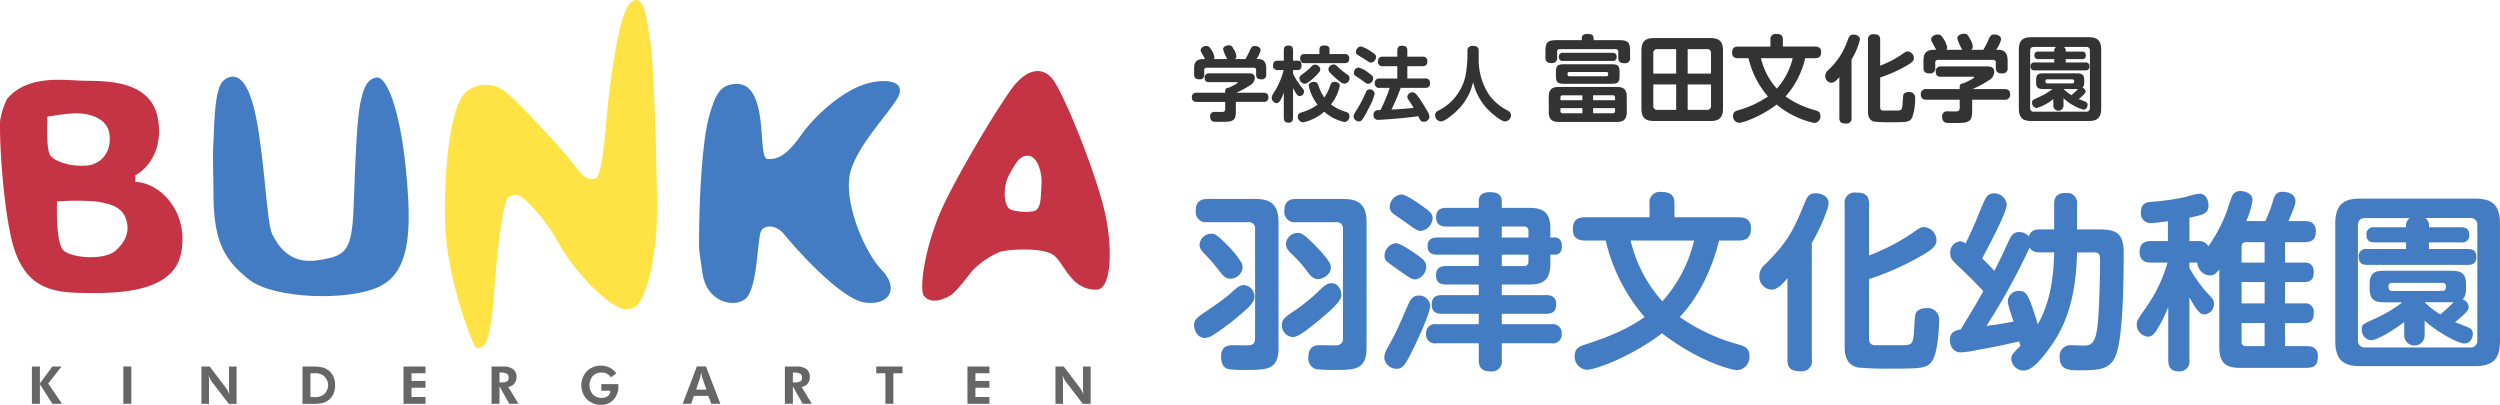 <svg xmlns="http://www.w3.org/2000/svg" width="500.001" height="80.961" viewBox="0 0 500.001 80.961"><defs><style>.a{fill:#333;}.b,.d{fill:#437cc2;}.c{fill:#c43445;}.c,.d,.e,.f{fill-rule:evenodd;}.e{fill:#ffe243;}.f,.g{fill:#666;}</style></defs><g transform="translate(16113.34 23148)"><g transform="translate(-15874.975 -23141.254)"><path class="a" d="M4.716-6.944a.755.755,0,0,0,.113-.4,3.449,3.449,0,0,0-.551-1.36c-.34-.583-.567-.858-1.069-.858-.534,0-1.133.356-1.133.842,0,.194.065.308.874,1.781H2.644c-1.263,0-1.878.437-1.878,1.862v1.214c0,.729.356.972,1.085.972a.846.846,0,0,0,.939-.988v-.858a.418.418,0,0,1,.47-.47H12.7a.419.419,0,0,1,.47.47v.874c0,.712.324.972,1.085.972a.846.846,0,0,0,.939-.988v-1.2c0-1.312-.6-1.862-1.506-1.862h-.47a5.041,5.041,0,0,0,.858-1.781c0-.6-.68-.842-1.166-.842-.583,0-.712.291-.988.874a17.339,17.339,0,0,1-.891,1.749H8.959a.66.66,0,0,0,.259-.583A2.917,2.917,0,0,0,8.7-8.887c-.324-.583-.453-.81-1-.81-.4,0-1.133.227-1.133.793A7.8,7.8,0,0,0,7.42-6.944Zm9.926,8.566A.859.859,0,0,0,15.63.7c0-.842-.631-.907-.988-.907H9.185A17.766,17.766,0,0,0,12-1.73a1.672,1.672,0,0,0,.907-1.409c0-.955-.777-.955-1.425-.955H3.745a.823.823,0,0,0-.874.874c0,.891.631.891.858.891H9.218c.1,0,.243,0,.243.1,0,.194-1.231.777-1.846,1.036a.562.562,0,0,0-.631.567v.421H1.3A.849.849,0,0,0,.312.7c0,.81.567.923.988.923H6.983v1.3c0,.6-.178.712-.745.712-.21,0-1.231-.016-1.328-.016a.843.843,0,0,0-.939.939c0,.259.1.891.631,1a9.918,9.918,0,0,0,1.473.049c2.154,0,3.044,0,3.044-1.943V1.622Zm5.91-2.8C21.346.424,21.6.456,21.9.456a.893.893,0,0,0,.858-.891c0-.308-.016-.308-.729-1.2a12.537,12.537,0,0,1-1.473-2.4v-.712h.842c.583,0,.858-.243.858-.988,0-.874-.615-.891-.858-.891h-.842V-8.676c0-.761-.356-.972-.923-.972-.826,0-.923.486-.923.972V-6.62H17.541c-.712,0-.988.308-.988,1a.841.841,0,0,0,.988.874h1.133A14.744,14.744,0,0,1,17.1-.856C16.31.407,16.294.456,16.294.812a1.071,1.071,0,0,0,.939,1.052c.486,0,.842-.372,1.473-2.1v5.02c0,.793.356.988.988.988.761,0,.858-.583.858-.988Zm7.3-6.768v-.891c0-.7-.453-.826-1.1-.826-.631,0-.923.291-.923.826v.891H22.868c-.308,0-.874.032-.874.907,0,.907.631.907.874.907h8.015c.664,0,.907-.308.907-.955a.789.789,0,0,0-.907-.858ZM26.8.747A9.912,9.912,0,0,1,25.653-1.6c-.146-.4-.324-.793-.923-.793-.453,0-1.036.243-1.036.826a9.353,9.353,0,0,0,1.765,3.74A10.042,10.042,0,0,1,22.544,3.63c-.7.21-1.036.372-1.036.923A1.105,1.105,0,0,0,22.576,5.7,9.243,9.243,0,0,0,26.8,3.581a8.968,8.968,0,0,0,4.032,2.073,1.087,1.087,0,0,0,.988-1.214c0-.567-.308-.712-.874-.874a8.874,8.874,0,0,1-2.8-1.441,8.889,8.889,0,0,0,1.765-3.757c0-.437-.534-.761-1.052-.761-.6,0-.745.356-.923.874A8.987,8.987,0,0,1,26.8.747Zm1.927-6.606a1.049,1.049,0,0,0-1.1.955c0,.227.016.5,1.376,1.7,1.166,1.036,1.571,1.182,1.862,1.182a1.1,1.1,0,0,0,.988-1.069.865.865,0,0,0-.437-.761A13.489,13.489,0,0,1,29.7-5.211C29.086-5.794,29.021-5.859,28.729-5.859Zm-2.72.955a1.057,1.057,0,0,0-1.052-.923.922.922,0,0,0-.7.356,13.389,13.389,0,0,1-1.506,1.312c-.712.5-.907.648-.907,1.069a1.144,1.144,0,0,0,1,1.085c.551,0,1.538-.858,2.056-1.376C26.009-4.45,26.009-4.645,26.009-4.9ZM39.886-1.179A32.063,32.063,0,0,1,38.04,3.257c-.7.016-.793.032-.939.113a.924.924,0,0,0-.453.842.884.884,0,0,0,.972,1c.194,0,4.485-.227,7.983-.729.032.081.227.486.275.567a.839.839,0,0,0,.826.534,1.08,1.08,0,0,0,1.133-.972,2.792,2.792,0,0,0-.486-1.247C46.768,2.318,46.185,1.46,45.78.861c-.7-.988-.939-1.15-1.36-1.15a.981.981,0,0,0-1,.874,1.066,1.066,0,0,0,.243.648c.615.907.68,1.02,1.02,1.587-2.154.21-2.639.243-4.437.34.372-.777,1.231-2.639,1.846-4.34h4.874c.648,0,.988-.259.988-.988a.845.845,0,0,0-.988-.891H43.416V-5.519h3.012c.632,0,.988-.243.988-1a.849.849,0,0,0-.988-.907H43.416v-1.2c0-.777-.356-.988-1.069-.988-.874,0-.939.615-.939.988v1.2H38.542c-.68,0-1,.275-1,1a.861.861,0,0,0,1,.907h2.866v2.461H37.894c-.486,0-.988.146-.988.939a.851.851,0,0,0,.988.939ZM33.15-8.45a.7.7,0,0,0,.372.7c.178.13,1.117.68,1.328.81.988.664,1.052.712,1.328.712a1.14,1.14,0,0,0,.972-1.133c0-.453-.227-.631-1.182-1.214a5.461,5.461,0,0,0-1.878-.891A1.073,1.073,0,0,0,33.15-8.45ZM32.729-4.3a.724.724,0,0,0,.389.761c.162.113.955.631,1.133.761.955.712,1.069.793,1.344.793a1.144,1.144,0,0,0,1-1.1c0-.308-.13-.551-1.069-1.2a4.8,4.8,0,0,0-1.894-.972A1.034,1.034,0,0,0,32.729-4.3ZM36.874-.014A.939.939,0,0,0,35.9-.888a.789.789,0,0,0-.777.583,25.036,25.036,0,0,1-1.652,3.222c-.68,1.085-.81,1.279-.81,1.652a1.076,1.076,0,0,0,1.085.955c.389,0,.631,0,2.024-2.785A10.851,10.851,0,0,0,36.874-.014ZM55.43-6.976A29.366,29.366,0,0,1,55.09-3.8a10.2,10.2,0,0,1-5.522,7.189.942.942,0,0,0-.6.891,1.253,1.253,0,0,0,1.166,1.247c.81,0,2.575-1.49,3.5-2.445a11.168,11.168,0,0,0,2.931-5.424,11.7,11.7,0,0,0,2.575,5.068c1.052,1.166,3.028,2.8,3.821,2.8a1.241,1.241,0,0,0,1.182-1.231c0-.567-.389-.793-.777-1A10.63,10.63,0,0,1,59.786.246a12.8,12.8,0,0,1-2.1-7.222V-8.531c0-.324-.016-1.052-1.133-1.052s-1.117.761-1.117,1.052ZM87.3.607c0-1.492-.642-1.984-2.04-1.984h-11.5c-1.341,0-2.059.434-2.059,1.984V3.649c0,1.587.756,1.984,2.059,1.984h11.5c1.36,0,2.04-.472,2.04-1.984ZM74.038.758c0-.264.113-.453.434-.453h3.948v.982H74.038Zm.434,3.136a.4.4,0,0,1-.434-.453V2.874h4.383v1.02Zm6.1-2.607V.3h3.948a.4.4,0,0,1,.434.453v.529Zm4.383,2.154a.4.4,0,0,1-.434.453H80.574V2.874h4.383Zm.907-7.708c0-1.379-.321-1.644-1.7-1.644H74.831c-1.436,0-1.7.321-1.7,1.644v.623c0,1.379.321,1.644,1.7,1.644h9.332c1.379,0,1.7-.283,1.7-1.644Zm-10.031.756c-.378,0-.378-.246-.378-.491,0-.227.113-.359.378-.359H83.2c.264,0,.378.132.378.359,0,.246,0,.491-.378.491Zm4.836-7.216v-.378c0-.7-.491-.869-1.285-.869-.6,0-1.077.208-1.077.869v.378H73.3c-1.851,0-2.267.416-2.267,2.248V-7.27c0,.623.17,1.133,1.228,1.133,1.115,0,1.115-.812,1.115-1.1V-8.366a.494.494,0,0,1,.548-.567H85.051a.5.5,0,0,1,.548.567v1.152c0,.812.416,1.1,1.266,1.1a.972.972,0,0,0,1.1-1.133V-8.479c0-1.851-.416-2.248-2.248-2.248Zm3.759,4.156a.734.734,0,0,0,.85-.812.74.74,0,0,0-.85-.812H74.586a.747.747,0,0,0-.869.812.747.747,0,0,0,.869.812Zm22.121-2.04c0-1.965-.85-2.531-2.531-2.531H92.759c-1.662,0-2.531.567-2.531,2.531V2.912c0,1.965.85,2.531,2.531,2.531h11.259c1.7,0,2.531-.586,2.531-2.531ZM92.608-4.04V-8.1a.738.738,0,0,1,.831-.831h3.74V-4.04Zm4.572,7.254h-3.74a.732.732,0,0,1-.831-.831v-4.25h4.572Zm2.3-12.147h3.854a.726.726,0,0,1,.812.831V-4.04H99.484Zm4.666,7.065v4.25c0,.453-.17.831-.812.831H99.484V-1.868Zm7.5-5.252A17.83,17.83,0,0,0,115.541.532a19.956,19.956,0,0,1-5.97,2.758c-.548.17-1.02.378-1.02,1.133A1.3,1.3,0,0,0,109.761,5.8c.963,0,4.647-1.436,7.519-3.646A17.721,17.721,0,0,0,124.8,5.84a1.3,1.3,0,0,0,1.228-1.417c0-.756-.472-.963-.982-1.115A18.937,18.937,0,0,1,119.055.532a17.368,17.368,0,0,0,3.929-7.651h1.965c.926,0,1.228-.434,1.228-1.228,0-1-.756-1.1-1.228-1.1h-6.423V-10.8c0-.793-.321-1.171-1.322-1.171a1.026,1.026,0,0,0-1.171,1.171v1.36h-6.442c-.926,0-1.228.434-1.228,1.228,0,1.02.793,1.1,1.228,1.1Zm8.841,0a13.938,13.938,0,0,1-3.174,6.083,13.83,13.83,0,0,1-3.174-6.083Zm11.769.246a13.439,13.439,0,0,0,1.681-4c0-.567-.586-.963-1.285-.963-.661,0-.85.3-1.152,1.058a14.484,14.484,0,0,1-3.91,6.045,1.513,1.513,0,0,0-.586,1.171,1.29,1.29,0,0,0,1.209,1.36c.548,0,1-.434,1.606-1.133V4.8c0,.85.359,1.152,1.322,1.152A1,1,0,0,0,132.26,4.8Zm5.724,3.608a27.282,27.282,0,0,0,4.987-2.191c1.549-.85,1.757-1.209,1.757-1.719a1.332,1.332,0,0,0-1.247-1.285c-.321,0-.416.057-1.322.7a20.626,20.626,0,0,1-4.175,2.135v-5.138c0-.869-.378-1.152-1.322-1.152a1,1,0,0,0-1.115,1.152V3.479c0,.491,0,1.814,1.3,2.1a31.692,31.692,0,0,0,3.381.113c3.023,0,3.646,0,4.156-.926a11.47,11.47,0,0,0,.6-3.873,1.136,1.136,0,0,0-1.285-1.247,1.316,1.316,0,0,0-.888.283c-.227.208-.246.491-.3,1.4-.113,2-.132,2.021-1.417,2.021h-2.512c-.34,0-.6-.17-.6-.661ZM151.245-8.8a.88.88,0,0,0,.132-.472,4.024,4.024,0,0,0-.642-1.587c-.4-.68-.661-1-1.247-1-.623,0-1.322.416-1.322.982,0,.227.076.359,1.02,2.078h-.359c-1.473,0-2.191.51-2.191,2.172v1.417c0,.85.416,1.133,1.266,1.133A.987.987,0,0,0,149-5.23v-1a.488.488,0,0,1,.548-.548h11.013a.489.489,0,0,1,.548.548v1.02c0,.831.378,1.133,1.266,1.133a.987.987,0,0,0,1.1-1.152v-1.4c0-1.53-.7-2.172-1.757-2.172h-.548a5.881,5.881,0,0,0,1-2.078c0-.7-.793-.982-1.36-.982-.68,0-.831.34-1.152,1.02a20.225,20.225,0,0,1-1.039,2.04h-2.418a.77.77,0,0,0,.3-.68,3.4,3.4,0,0,0-.6-1.587c-.378-.68-.529-.945-1.171-.945-.472,0-1.322.264-1.322.926a9.1,9.1,0,0,0,1,2.286Zm11.58,9.993A1,1,0,0,0,163.978.116c0-.982-.737-1.058-1.152-1.058h-6.366a20.726,20.726,0,0,0,3.287-1.776A1.951,1.951,0,0,0,160.8-4.361c0-1.115-.907-1.115-1.662-1.115h-9.03a.96.96,0,0,0-1.02,1.02c0,1.039.737,1.039,1,1.039h6.4c.113,0,.283,0,.283.113,0,.227-1.436.907-2.154,1.209a.656.656,0,0,0-.737.661v.491h-6.631A.991.991,0,0,0,146.107.116c0,.945.661,1.077,1.152,1.077h6.631V2.7c0,.7-.208.831-.869.831-.246,0-1.436-.019-1.549-.019a.983.983,0,0,0-1.1,1.1c0,.3.113,1.039.737,1.171a11.57,11.57,0,0,0,1.719.057c2.512,0,3.551,0,3.551-2.267V1.193ZM171.4-2.075c-.359,0-.359-.283-.359-.453a.32.32,0,0,1,.359-.359h5.006a.343.343,0,0,1,.378.359c0,.17-.019.453-.378.453ZM174.651.891a10.074,10.074,0,0,0,3.986,2.286c.68,0,.831-.7.831-.963a.587.587,0,0,0-.3-.567c-.189-.113-1.247-.51-1.473-.6,1.266-1.02,1.36-1.266,1.36-1.53a.811.811,0,0,0-.623-.737c.132-.113.359-.321.359-1.1v-.416c0-1.285-.661-1.36-1.625-1.36h-6.4c-.945,0-1.606.057-1.606,1.36v.416c0,1.3.68,1.379,1.606,1.379h1.662A13.088,13.088,0,0,1,169.815.626c-1.4.642-1.455.661-1.455,1.152a1.042,1.042,0,0,0,.907,1.077,9.393,9.393,0,0,0,3.344-1.814V2.364a1.02,1.02,0,0,0,2.04,0Zm0-1.832h2.512a2.535,2.535,0,0,0,.4-.019A15.108,15.108,0,0,1,176.219.267,8.883,8.883,0,0,1,174.651-.942Zm7.537-7.84c0-1.946-.831-2.531-2.531-2.531h-11.41c-1.7,0-2.531.586-2.531,2.531V2.912c0,1.965.85,2.531,2.531,2.531h11.41c1.7,0,2.531-.586,2.531-2.531Zm-12.562.34a.686.686,0,0,0-.793.756c0,.68.472.756.793.756H172.8v.661h-3.91a.712.712,0,0,0-.831.756c0,.586.264.831.831.831H179c.321,0,.831-.057.831-.793,0-.586-.3-.793-.831-.793h-3.91V-6.93h3.23a.68.68,0,0,0,.793-.756c0-.661-.416-.756-.793-.756h-3.23a.974.974,0,0,0-.359-.926h4.439a.676.676,0,0,1,.756.775V2.8a.675.675,0,0,1-.756.775H168.738a.676.676,0,0,1-.756-.775V-8.593c0-.416.151-.775.756-.775h4.42a.989.989,0,0,0-.359.926Z" transform="translate(-0.311 12.012)"/><path class="b" d="M3.327-22.521c-.982,0-2.342.227-2.342,2.342a2.039,2.039,0,0,0,2.342,2.3H11.45a1.24,1.24,0,0,1,1.4,1.4V5.211c0,1.209-.491,1.436-1.058,1.511-.453.076-2.683,0-3.174,0-.982,0-2.569,0-2.569,2.342,0,.642.151,2.191,1.511,2.456a22.329,22.329,0,0,0,3.249.151c4.5,0,6.725,0,6.725-4.42V-17.8c0-3.665-1.587-4.723-4.685-4.723Zm.756,6.952A2.38,2.38,0,0,0,1.74-13.416c0,.756.378,1.285,1.4,2.3A29.884,29.884,0,0,1,5.631-8.2c.831,1.1,1.36,1.625,2.342,1.625a2.474,2.474,0,0,0,2.38-2.191,2.631,2.631,0,0,0-.189-.945,18.9,18.9,0,0,0-2.8-3.514C5.064-15.569,4.687-15.569,4.082-15.569Zm16.964-6.952c-1.058,0-2.342.264-2.342,2.342a2.045,2.045,0,0,0,2.342,2.3h7.972a1.24,1.24,0,0,1,1.4,1.4V5.362a1.209,1.209,0,0,1-1.058,1.36c-.529.076-3.136,0-3.7,0-1.322,0-2.154.718-2.154,2.418a2.214,2.214,0,0,0,1.511,2.38,33.515,33.515,0,0,0,3.967.151c3.7,0,6.158,0,6.158-4.42V-17.8c0-3.665-1.625-4.723-4.723-4.723Zm.378,6.8A2.391,2.391,0,0,0,19.006-13.6c0,.831.416,1.4,1.549,2.456A24.727,24.727,0,0,1,23.2-8.126C24.031-6.993,24.56-6.5,25.391-6.5,26.487-6.5,28-7.446,28-8.769c0-.567,0-1.247-3.287-4.609C22.52-15.569,22.066-15.72,21.424-15.72ZM12.7-2.875a2.239,2.239,0,0,0-2.078-2.418c-.793,0-1.209.3-2.909,1.851C6.538-2.421,3.855-.57,3.1-.079,1.06,1.244.644,1.773.644,2.679c0,.945.642,2.607,2.116,2.607a3.3,3.3,0,0,0,1.776-.642A48.146,48.146,0,0,0,10.467.11C12.167-1.326,12.7-2.119,12.7-2.875Zm15.566-2.8c-.869,0-1.285.189-2.985,1.851A36.152,36.152,0,0,1,20.933-.305c-2.3,1.511-2.72,1.965-2.72,2.947A2.35,2.35,0,0,0,20.366,5.1c1.1,0,2.985-1.511,4.232-2.531,5.516-4.383,5.516-5.327,5.516-5.97C30.114-4.424,29.32-5.67,28.263-5.67ZM62.191-20.745v-1.322c0-1.587-1.285-1.814-2.456-1.814-1.133,0-2.154.416-2.154,1.814v1.322H51.121c-1.171,0-2.078.378-2.078,1.889,0,1.776,1.436,1.851,2.078,1.851h6.461v2.191H49.345c-1.285,0-2,.491-2,1.738,0,1.587,1.247,1.7,2,1.7h8.236v2.267h-6.5c-1.662,0-2.04.793-2.04,1.851,0,1.322.68,1.851,2.04,1.851h6.5V-3.29h-7.33c-1.436,0-2.078.529-2.078,1.965C48.174.45,49.723.45,50.252.45h7.33V2.528H49.118A1.781,1.781,0,0,0,47.04,4.455a1.776,1.776,0,0,0,2.078,1.889h8.463V9.669c0,1.776.831,2.3,2.456,2.3a1.982,1.982,0,0,0,2.154-2.3V6.344h9.9a1.763,1.763,0,0,0,2.078-1.927A1.764,1.764,0,0,0,72.09,2.528h-9.9V.45h8.841c.907,0,2.04-.189,2.04-1.889,0-1.851-1.473-1.851-2.04-1.851H62.191V-5.406h5.478c2.834,0,4.232-.982,4.232-4.118v-1.851h.869c1.209,0,1.436-.907,1.436-1.738,0-1.133-.567-1.7-1.436-1.7H71.9v-1.851c0-3.136-1.436-4.08-4.232-4.08Zm0,5.932v-2.191h4.42a.812.812,0,0,1,.907.907v1.285Zm5.327,4.8a.816.816,0,0,1-.907.907h-4.42v-2.267h5.327Zm-21.46-6.121a2.743,2.743,0,0,0,2.3-2.569c0-.756-.453-1.247-1.625-2.078-1.133-.831-3.665-2.645-4.685-2.645a2.6,2.6,0,0,0-2.267,2.456c0,.945.529,1.322,1.662,2.078.227.151,2,1.4,2.38,1.662C45.113-16.325,45.34-16.136,46.058-16.136Zm-1.133,9.71a2.655,2.655,0,0,0,2.154-2.531c0-1.133-.831-1.7-2.191-2.645-1.02-.68-3.023-2.078-3.929-2.078a2.583,2.583,0,0,0-2.229,2.494,1.732,1.732,0,0,0,.529,1.247c.151.113,1.02.756,2.531,1.814C43.791-6.728,44.206-6.426,44.924-6.426Zm.793,3.211c-1.322,0-1.738.642-2.38,2.116-1.473,3.363-2.3,5.289-3.211,6.914C39.03,7.78,38.69,8.422,38.69,9.253a2.453,2.453,0,0,0,2.494,2.191c1.133,0,1.7-.793,2.909-3.211.642-1.247,3.778-7.745,3.778-9.408A2.222,2.222,0,0,0,45.718-3.215ZM82.971-14.209a35.659,35.659,0,0,0,7.783,15.3c-1.851,1.285-4.8,3.249-11.939,5.516-1.1.34-2.04.756-2.04,2.267a2.594,2.594,0,0,0,2.418,2.758c1.927,0,9.294-2.871,15.037-7.292,7.027,5.441,13.715,7.367,15.037,7.367a2.609,2.609,0,0,0,2.456-2.834c0-1.511-.945-1.927-1.965-2.229A37.875,37.875,0,0,1,97.781,1.093c4.232-4.458,6.763-10.654,7.859-15.3h3.929c1.851,0,2.456-.869,2.456-2.456,0-2-1.511-2.191-2.456-2.191H96.723v-2.72c0-1.587-.642-2.342-2.645-2.342a2.052,2.052,0,0,0-2.342,2.342v2.72H78.852c-1.851,0-2.456.869-2.456,2.456,0,2.04,1.587,2.191,2.456,2.191Zm17.682,0A27.877,27.877,0,0,1,94.305-2.043a27.659,27.659,0,0,1-6.347-12.166Zm23.538.491c1.927-3.287,3.363-7.027,3.363-8.01,0-1.133-1.171-1.927-2.569-1.927-1.322,0-1.7.6-2.3,2.116-2.494,6.2-3.892,8.123-7.821,12.09a3.026,3.026,0,0,0-1.171,2.342,2.581,2.581,0,0,0,2.418,2.72c1.1,0,2-.869,3.211-2.267V9.631c0,1.7.718,2.3,2.645,2.3a1.992,1.992,0,0,0,2.229-2.3ZM135.639-6.5a54.563,54.563,0,0,0,9.974-4.383c3.1-1.7,3.514-2.418,3.514-3.438a2.664,2.664,0,0,0-2.494-2.569c-.642,0-.831.113-2.645,1.4a41.251,41.251,0,0,1-8.35,4.269V-21.5c0-1.738-.756-2.3-2.645-2.3a2,2,0,0,0-2.229,2.3V6.986c0,.982,0,3.627,2.607,4.194a63.383,63.383,0,0,0,6.763.227c6.045,0,7.292,0,8.312-1.851.869-1.587,1.209-5.894,1.209-7.745a2.273,2.273,0,0,0-2.569-2.494,2.632,2.632,0,0,0-1.776.567c-.453.416-.491.982-.6,2.8-.227,4-.264,4.043-2.834,4.043h-5.025c-.68,0-1.209-.34-1.209-1.322Zm44.885-5.327c1.209,0,1.322.378,1.322,1.776,0,2.909-.189,10.541-.529,13.073-.453,3.665-1.511,3.778-2.758,3.778-.416,0-2.229-.076-2.645-.076a2.153,2.153,0,0,0-2.154,2.418c0,2.607,2.04,2.607,4.08,2.607,3.854,0,5.818-.227,6.99-2.607,1.7-3.4,1.738-16.511,1.738-20.893,0-4.232-1.776-4.685-5.176-4.685h-4.156v-4.987a1.971,1.971,0,0,0-2.116-2.3c-1.625,0-2.456.491-2.456,2.3v4.987h-2.8c-1.473,0-1.965.529-2.267,1.4a2.534,2.534,0,0,0-1.927-.869c-1.209,0-1.662.831-2.078,1.738-1.625,3.551-1.927,4.156-2.909,6.045-.642-.756-.945-1.058-2.418-2.531,1.171-2.191,4.912-9.105,4.912-10.768a2.52,2.52,0,0,0-2.531-2.229c-1.36,0-1.7.831-2.683,3.211-1.4,3.476-2,4.723-3.023,6.839a1.817,1.817,0,0,0-1.133-.453,2.248,2.248,0,0,0-1.927,2.38c0,1.058.378,1.473,2.267,3.211.453.416,2.607,2.494,4.345,4.383-1.209,2.229-3.967,6.763-4.534,7.67-.756.113-2.154.34-2.154,2.078,0,.453.189,2.494,2.191,2.494a20.514,20.514,0,0,0,3.325-.491c3.854-.68,4.307-.793,8.35-1.7a6.42,6.42,0,0,0,.264.869c-1.7,1.7-1.851,1.889-1.851,2.645a2.468,2.468,0,0,0,2.569,2.3c1.662,0,3.627-2.569,4.5-3.7,2.834-3.74,5.856-8.8,6.083-19.911Zm-7.859,0C172.514-4.386,171-.305,169.378,2.566c-.076-.34-.68-2.3-1.1-3.476-.907-2.569-1.36-3.211-2.607-3.211a2.126,2.126,0,0,0-2.267,1.965c0,.491,0,.793,1.133,4.156-1.171.227-2.3.416-3.476.6-.264.038-1.662.227-1.965.3a132.478,132.478,0,0,0,8.652-15.679c.34.491.718.945,2.116.945ZM211.089-18.1a15.746,15.746,0,0,0,1.247-4.232c0-1.4-1.662-1.776-2.418-1.776a1.759,1.759,0,0,0-1.322.491c-.34.378-.453.68-1.4,3.551a30.985,30.985,0,0,1-3.7,7.027,2.039,2.039,0,0,0-1.927-1.058h-1.851v-4.685c2.72-.567,3.816-.793,3.816-2.456,0-.982-.529-2.342-1.776-2.342a12.716,12.716,0,0,0-2.72.642,46.682,46.682,0,0,1-6.914.982c-.793.076-2.116.189-2.116,2.078a1.948,1.948,0,0,0,1.927,2.191c.34,0,1.587-.113,3.476-.378V-14.1h-3.363c-1.247,0-2.3.416-2.3,2.154,0,2.04,1.511,2.154,2.3,2.154h3.287A29.708,29.708,0,0,1,191.027-.8c-1.587,2.267-1.851,2.607-1.851,3.438a2.451,2.451,0,0,0,2.191,2.38c.793,0,1.247-.453,1.814-1.322a27.343,27.343,0,0,0,2.3-4.609V9.669c0,1.587.642,2.3,2.191,2.3a1.975,1.975,0,0,0,2.04-2.3V-2.837c.151.227.6,1.1,1.02,1.738.907,1.436,1.436,1.662,2,1.662a2.052,2.052,0,0,0,1.889-2.116c0-.756-.151-.907-1.473-2.3a28.884,28.884,0,0,1-3.438-4.874V-9.789H201.3A2.662,2.662,0,0,0,203.8-7.22c.907,0,1.36-.567,1.889-1.209V7.138c0,3.136,1.36,4.118,4.08,4.118h13.375c1.814,0,2.267-.831,2.267-2.3,0-1.889-1.4-2.04-2.267-2.04h-4.307V2.3h3.854c1.587,0,1.889-.869,1.889-2.078a1.637,1.637,0,0,0-1.889-1.851h-3.854V-5.9h3.816c1.322,0,1.927-.567,1.927-1.965,0-1.814-1.171-1.927-1.927-1.927h-3.816v-4.08h3.892c1.851,0,2.267-.907,2.267-2.229,0-1.814-1.4-2-2.267-2h-3.211c1.4-3.325,1.4-3.363,1.4-4.043,0-1.7-2.267-1.814-2.531-1.814-1.4,0-1.662.831-2,1.965A27.977,27.977,0,0,1,214.9-18.1Zm3.665,16.473h-4.609V-5.9h4.609Zm-4.609-11.3c0-.567.227-.945.907-.945h3.7v4.08h-4.609Zm.907,19.835A.8.8,0,0,1,210.144,6V2.3h4.609V6.911ZM240.257-4.121c-.718,0-.718-.567-.718-.907a.639.639,0,0,1,.718-.718h10.012a.685.685,0,0,1,.756.718c0,.34-.038.907-.756.907Zm6.5,5.932c2.267,2.116,6.612,4.572,7.972,4.572s1.662-1.4,1.662-1.927a1.175,1.175,0,0,0-.6-1.133c-.378-.227-2.494-1.02-2.947-1.209,2.531-2.04,2.72-2.531,2.72-3.06a1.622,1.622,0,0,0-1.247-1.473c.264-.227.718-.642.718-2.191v-.831c0-2.569-1.322-2.72-3.249-2.72H238.972c-1.889,0-3.211.113-3.211,2.72v.831c0,2.607,1.36,2.758,3.211,2.758H242.3a26.177,26.177,0,0,1-5.214,3.136c-2.8,1.285-2.909,1.322-2.909,2.3a2.085,2.085,0,0,0,1.814,2.154c1.209,0,4.307-1.851,6.687-3.627V4.757a2.04,2.04,0,0,0,4.08,0Zm0-3.665h5.025a5.072,5.072,0,0,0,.793-.038A30.225,30.225,0,0,1,249.891.564,17.766,17.766,0,0,1,246.755-1.854ZM261.83-17.534c0-3.892-1.662-5.063-5.063-5.063h-22.82c-3.4,0-5.063,1.171-5.063,5.063V5.853c0,3.929,1.7,5.063,5.063,5.063h22.82c3.4,0,5.063-1.171,5.063-5.063Zm-25.125.68a1.372,1.372,0,0,0-1.587,1.511c0,1.36.945,1.511,1.587,1.511h6.347v1.322h-7.821A1.423,1.423,0,0,0,233.569-11c0,1.171.529,1.662,1.662,1.662h20.213c.642,0,1.662-.113,1.662-1.587,0-1.171-.6-1.587-1.662-1.587h-7.821v-1.322h6.461a1.36,1.36,0,0,0,1.587-1.511c0-1.322-.831-1.511-1.587-1.511h-6.461a1.948,1.948,0,0,0-.718-1.851h8.879a1.353,1.353,0,0,1,1.511,1.549V5.626a1.35,1.35,0,0,1-1.511,1.549H234.929a1.351,1.351,0,0,1-1.511-1.549V-17.156c0-.831.3-1.549,1.511-1.549h8.841a1.978,1.978,0,0,0-.718,1.851Z" transform="translate(-0.195 55.567)"/></g><g transform="translate(-16002.36 -23107.52)"><g transform="translate(-110.98 -40.48)"><path class="c" d="M.009,34.185C-.114,40.391,1,54.354,2.943,59.973c2.415,7,6.892,8.374,13.036,8.485s18.495.42,20.212-7.836-4.094-14.2-9.127-14.357v-1.3s5.823-2.878,4.564-11.1S20.665,26.12,16.633,26.028c-3.68-.08-11.109-1.3-15.222,3.643A14.188,14.188,0,0,0,.009,34.185ZM11.415,50.179a49.045,49.045,0,0,1,7.824,0c2.371.4,4.977.9,5.866,3.267s.3,4.489-1.951,6.527-8.769,1.538-10.436,0S11.415,50.179,11.415,50.179ZM9.464,34.513v-1.3s2.939-.513,5.212-.655,6.558.537,7.169,3.921-1.3,6.256-4.564,6.521-6.268-.865-7.169-1.958S9.464,34.513,9.464,34.513Z" transform="translate(0 -9.882)"/><path class="d" d="M69.095,37.387c.161-3.057.173-10.208,1.951-11.752s4.712-1.785,6.521,7.182,2.13,21.237,3.261,23.5,3.427,6.095,9.127,5.224,6.855-1.748,7.169-11.1.7-17.408,1.3-20.236,1.26-4.928,3.261-5.218,4.669,6.237,5.866,18.273.976,20.452-5.212,23.5-21.255,2.489-26.078-1.3-7.034-7.379-7.169-16.321S68.928,40.438,69.095,37.387Z" transform="translate(-26.383 -9.491)"/><path class="e" d="M149.974,69.018c-.581-.994-5.694-13.555-5.867-25.454s1.464-23.509,4.564-25.461a6.232,6.232,0,0,1,7.176,0c1.686,1.031,11.2,11.1,13.69,14.364s2.964,3.458,4.564,3.261,2.124-10.646,2.606-15.012S178.9,2.4,181.27.485s3.075,2.075,3.909,7.83,1.476,29.777,1.309,35.9c-.148,5.348-1.507,14.4-4.045,16.957a3.663,3.663,0,0,1-1.686.692c-3.291.525-10.986-7.873-13.833-13.079s-7.571-10.5-9.127-9.788c-.185.08-1.062.364-1.26.809-1.439,3.291-2.365,15.345-2.649,19.421-.327,4.625-1.105,9.195-1.958,9.794S150.56,70.012,149.974,69.018Z" transform="translate(-55.113 0)"/><path class="d" d="M226.439,54.906c.086-6.354.648-16.852,1.958-21.539s2.384-6.675,5.866-6.527,4.255,5.292,4.564,8.485.216,6.484,1.3,6.527,3.217.161,6.521-4.57,8.88-9.2,13.036-10.442,8.188-.593,6.521,2.612-9.158,10.553-9.782,16.315,3.143,14.79,6.521,18.279,1.816,7.083-3.26,6.527-14.919-11.955-16.3-13.709-3.779-2.032-4.563-.655-.673,11.924-3.261,13.709-7.713.29-8.472-5.224S226.352,61.261,226.439,54.906Z" transform="translate(-86.591 -10.04)"/><path class="c" d="M299.066,68.029c1.13,1.3,2.921,1.1,4.9.062,1.723-.908,3.8-4.137,4.878-5.28a16.672,16.672,0,0,1,5.379-3.631c1.63-.488,7.731-.889,10.269.364s3.613,7.355,9.127,7.182c2.328-.074,3.322-5.755,1.951-13.709S326.725,26.593,324.5,24.3s-4.915-1.284-7.176,1.3-10.646,16.389-14.339,24.151S297.942,66.738,299.066,68.029Zm17.525-17.235c-1.674-.408-1.853-4.526-.574-6.91s2.18-4.063,3.915-3.921,2.785,3.162,2.606,5.879-.043,4.872-1.649,5.218A9.964,9.964,0,0,1,316.591,50.794Z" transform="translate(-114.238 -8.805)"/><path class="f" d="M10.335,126.161V118.7h1.6v3.384l2.482-3.384h1.846L13.6,122.1l2.76,4.063H14.435l-2.5-3.9v3.9Z" transform="translate(-3.953 -45.398)"/><rect class="g" width="1.599" height="7.466" transform="translate(24.667 73.297)"/><path class="f" d="M65.235,126.161V118.7H66.89l3.3,4.347a4.017,4.017,0,0,1,.315.519c.111.222.228.482.352.784a6.1,6.1,0,0,1-.08-.655c-.019-.222-.025-.494-.025-.815V118.7h1.519v7.466H70.712l-3.4-4.428a3.072,3.072,0,0,1-.309-.513c-.111-.228-.228-.494-.358-.8.037.216.068.432.086.655s.025.494.025.827v4.261Z" transform="translate(-24.951 -45.398)"/><path class="f" d="M97.965,126.161V118.7H100a8.477,8.477,0,0,1,1.9.167,3.441,3.441,0,0,1,1.217.562,3.266,3.266,0,0,1,1.025,1.272,4.146,4.146,0,0,1,.346,1.748,4.194,4.194,0,0,1-.352,1.766,3.294,3.294,0,0,1-1.044,1.266,3.355,3.355,0,0,1-1.136.525,7.57,7.57,0,0,1-1.822.161H97.965Zm1.593-1.346h.889a2.5,2.5,0,0,0,1.822-.568,2.4,2.4,0,0,0-1.822-4.193h-.889Z" transform="translate(-37.469 -45.398)"/><path class="f" d="M130.685,126.161V118.7h4.4v1.346h-2.8v1.538h2.8v1.359h-2.8V124.8h2.8v1.359Z" transform="translate(-49.984 -45.398)"/><path class="f" d="M160.788,121.881h.241a2.56,2.56,0,0,0,1.278-.21.841.841,0,0,0,.309-.741.88.88,0,0,0-.334-.778,2.368,2.368,0,0,0-1.254-.235h-.241Zm3.8,4.279h-1.84l-1.958-3.483v3.483H159.2V118.7h2.285a3.272,3.272,0,0,1,2.032.531,1.894,1.894,0,0,1,.679,1.587,1.967,1.967,0,0,1-.463,1.315,1.8,1.8,0,0,1-1.2.642Z" transform="translate(-60.888 -45.398)"/><path class="f" d="M192.273,122.124h3.39a.986.986,0,0,1,.019.142v.235a3.861,3.861,0,0,1-.957,2.717,3.212,3.212,0,0,1-2.476,1.037,3.9,3.9,0,0,1-2.859-1.105,4.066,4.066,0,0,1,.006-5.619,3.921,3.921,0,0,1,2.853-1.105,3.685,3.685,0,0,1,1.673.383,3.985,3.985,0,0,1,1.352,1.142l-1.074.8a2.582,2.582,0,0,0-.846-.723,2.23,2.23,0,0,0-1.019-.222,2.335,2.335,0,0,0-1.772.692,2.865,2.865,0,0,0,.006,3.668,2.293,2.293,0,0,0,1.735.7,2.059,2.059,0,0,0,1.272-.371,1.153,1.153,0,0,0,.488-.969v-.08h-1.791Z" transform="translate(-72.007 -45.294)"/><path class="f" d="M221.1,126.161l2.834-7.466h1.828l2.878,7.466h-1.816l-.605-1.587h-2.89l-.519,1.587Zm4.749-2.841-.84-2.408c-.019-.074-.049-.2-.086-.371s-.08-.383-.117-.636c-.049.241-.086.457-.13.648s-.074.321-.093.389l-.8,2.377Z" transform="translate(-84.567 -45.398)"/><path class="f" d="M255.8,121.881h.241a2.515,2.515,0,0,0,1.272-.21.826.826,0,0,0,.309-.741.879.879,0,0,0-.333-.778,2.327,2.327,0,0,0-1.247-.235H255.8Zm3.8,4.279h-1.84l-1.958-3.483v3.483h-1.6V118.7h2.285a3.28,3.28,0,0,1,2.038.531,1.89,1.89,0,0,1,.673,1.587,1.994,1.994,0,0,1-.457,1.315,1.819,1.819,0,0,1-1.2.642Z" transform="translate(-97.227 -45.398)"/><path class="f" d="M287.216,120.054v6.107h-1.593v-6.107h-1.828V118.7h5.249v1.359Z" transform="translate(-108.544 -45.398)"/><path class="f" d="M313.325,126.161V118.7h4.4v1.346h-2.8v1.538h2.8v1.359h-2.8V124.8h2.8v1.359Z" transform="translate(-119.839 -45.398)"/><path class="f" d="M341.835,126.161V118.7h1.655l3.3,4.347a3.464,3.464,0,0,1,.309.519c.117.222.235.482.358.784a6.107,6.107,0,0,1-.08-.655c-.018-.222-.031-.494-.031-.815V118.7h1.525v7.466h-1.562l-3.4-4.428a3.073,3.073,0,0,1-.309-.513c-.111-.228-.235-.494-.358-.8a5.732,5.732,0,0,1,.08.655c.019.216.025.494.025.827v4.261Z" transform="translate(-130.743 -45.398)"/></g></g></g></svg>
